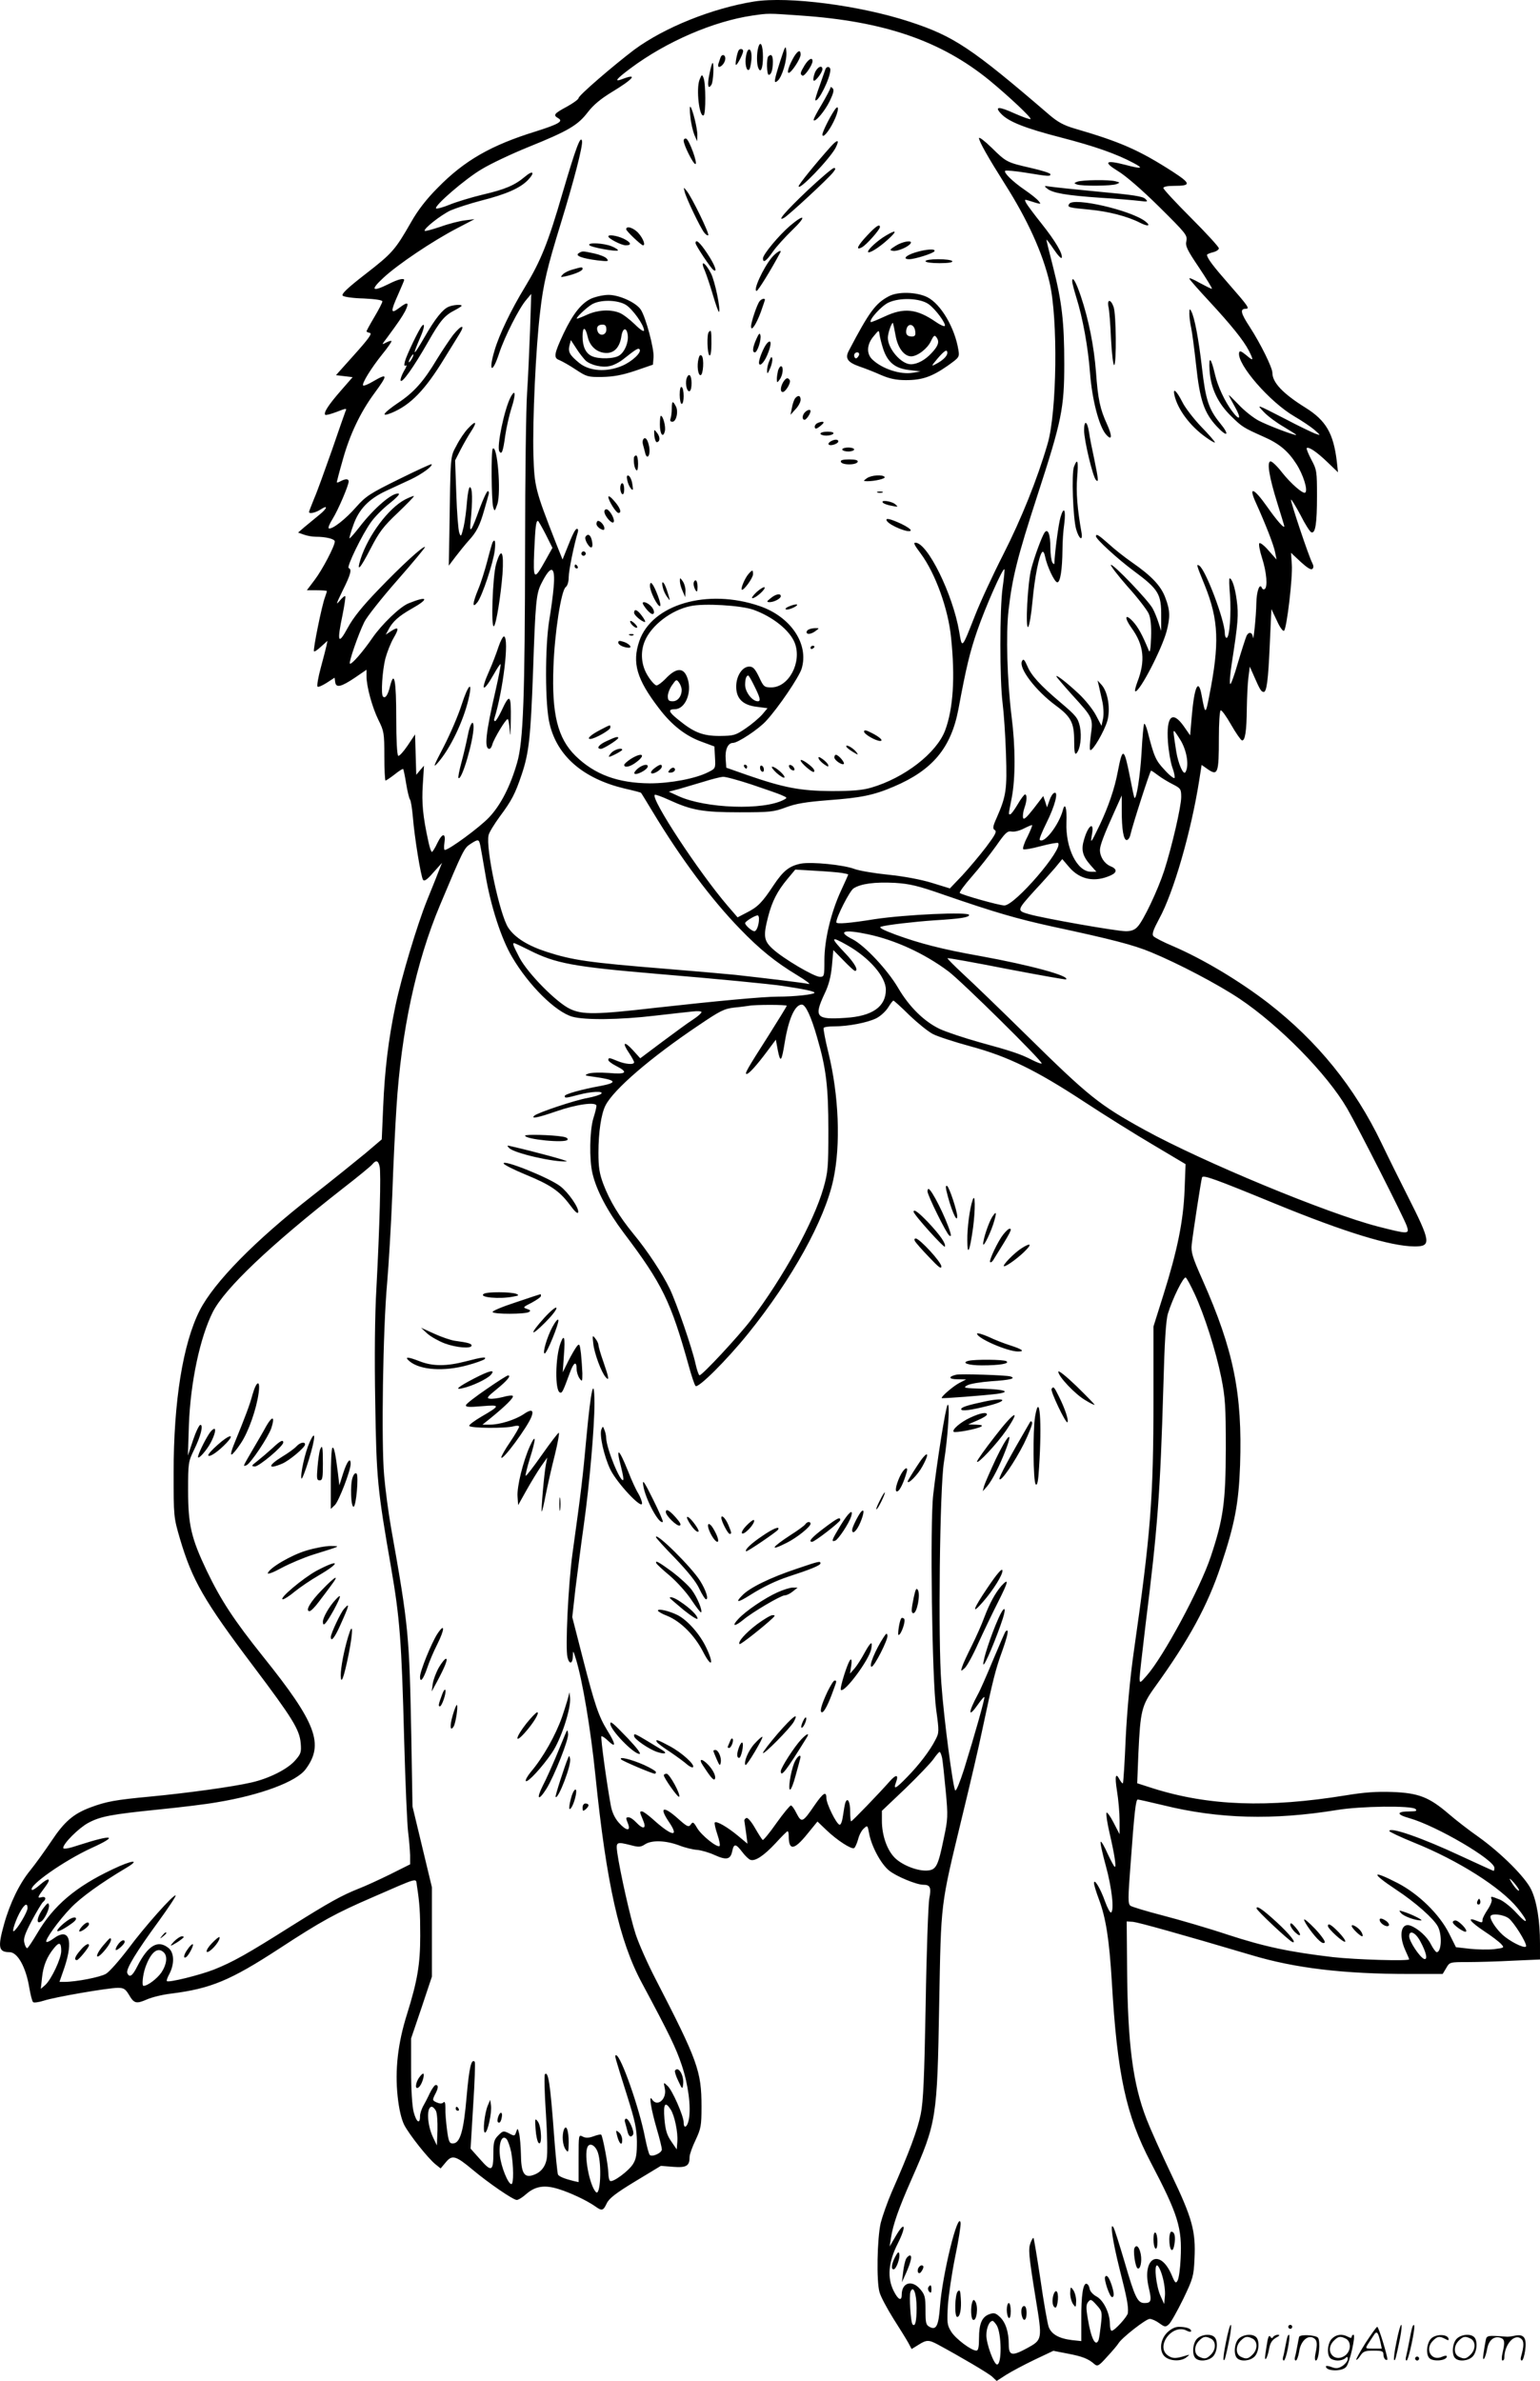 <svg version="1.0" xmlns="http://www.w3.org/2000/svg"
  viewBox="0 0 776.893 1201.019"
 preserveAspectRatio="xMidYMid meet">
<g transform="translate(-0.107,1200.754) scale(0.1,-0.1)"
fill="#000000" stroke="none">
<path d="M3806 12000 c-212 -34 -453 -131 -605 -243 -108 -82 -281 -231 -281
-244 0 -6 -27 -26 -60 -44 -63 -34 -70 -42 -44 -57 29 -16 6 -30 -114 -68
-223 -69 -358 -146 -492 -283 -58 -58 -101 -114 -135 -174 -80 -140 -95 -157
-229 -261 -93 -72 -124 -102 -116 -110 6 -6 53 -13 105 -14 60 -3 95 -8 95
-15 0 -6 -18 -41 -40 -78 -22 -37 -40 -70 -40 -73 0 -2 8 -6 17 -8 13 -2 -7
-30 -77 -108 l-94 -105 42 -5 42 -5 -61 -70 c-61 -70 -87 -110 -77 -120 3 -3
29 4 58 15 48 19 52 19 44 3 -4 -10 -35 -99 -69 -198 -35 -99 -74 -208 -89
-242 -14 -35 -26 -65 -26 -68 0 -11 32 -4 56 11 42 28 38 8 -6 -27 -23 -19
-56 -46 -74 -61 l-31 -27 28 -10 c16 -6 43 -11 61 -11 51 0 96 -11 96 -24 0
-23 -63 -143 -101 -193 l-40 -53 51 0 c27 0 50 -2 50 -4 0 -3 -4 -16 -9 -30
-16 -40 -62 -268 -56 -274 3 -3 19 8 36 24 l32 29 -5 -25 c-3 -14 -16 -64 -29
-112 -13 -48 -20 -90 -16 -94 3 -4 24 5 46 19 l40 26 3 -22 c4 -31 30 -25 101
23 l57 39 0 -32 c0 -53 29 -158 60 -221 28 -56 30 -66 30 -183 0 -67 3 -123 6
-123 3 0 24 14 46 31 21 17 41 30 43 27 2 -2 9 -35 15 -73 6 -38 15 -74 19
-80 5 -5 11 -46 15 -90 8 -100 40 -298 51 -315 6 -10 20 -1 52 36 l44 49 -20
-50 c-10 -27 -36 -90 -56 -140 -49 -122 -128 -384 -159 -531 -35 -168 -54
-320 -62 -512 l-7 -162 -81 -69 c-45 -37 -166 -135 -271 -217 -288 -225 -493
-434 -566 -576 -85 -167 -132 -459 -132 -818 0 -224 0 -225 32 -335 62 -209
120 -311 372 -645 195 -259 231 -317 237 -385 4 -47 1 -55 -28 -88 -38 -44
-132 -91 -220 -111 -95 -22 -321 -53 -509 -71 -181 -17 -223 -25 -304 -55 -85
-32 -131 -71 -196 -169 -33 -49 -81 -116 -107 -148 -55 -67 -103 -166 -133
-274 -32 -115 -27 -139 28 -139 41 0 83 -76 100 -180 6 -35 14 -67 19 -72 4
-4 28 -1 53 7 53 18 326 65 375 65 29 0 38 -6 55 -34 26 -45 37 -48 90 -25 24
11 80 25 124 30 199 25 298 66 545 227 214 140 286 179 471 259 239 104 217
98 223 60 14 -89 17 -136 17 -254 0 -145 -14 -227 -67 -397 -46 -146 -61 -280
-47 -413 7 -66 19 -115 33 -144 26 -50 121 -170 159 -200 l25 -20 26 31 c32
39 50 34 136 -38 80 -67 204 -152 222 -152 8 0 29 13 48 30 46 40 93 47 163
25 61 -19 141 -57 183 -86 36 -26 42 -24 60 14 12 25 45 51 144 111 l129 78
63 -5 c67 -5 82 5 82 51 0 11 13 49 30 84 27 58 30 72 30 169 0 179 -19 231
-232 644 -40 77 -85 179 -100 225 -27 82 -79 315 -93 412 -7 55 -5 56 71 37
37 -10 48 -9 69 5 34 22 103 20 171 -5 30 -12 72 -22 92 -23 21 -2 60 -13 88
-26 60 -27 80 -23 89 19 8 40 18 39 50 -3 14 -19 33 -37 41 -40 24 -9 67 19
127 83 31 34 58 61 61 61 4 0 6 -11 6 -24 0 -75 27 -72 92 8 l53 65 45 -43
c53 -51 127 -99 140 -91 5 3 14 23 20 44 5 21 18 46 29 55 18 17 19 16 26 -22
11 -65 59 -156 101 -190 35 -29 138 -72 173 -72 35 0 41 -14 30 -70 -5 -30
-14 -269 -18 -530 -7 -378 -12 -492 -25 -557 -16 -79 -57 -190 -146 -392 -22
-51 -47 -122 -56 -157 -18 -79 -22 -295 -6 -349 6 -23 38 -82 69 -132 32 -50
66 -105 76 -123 l17 -32 34 21 c41 26 52 26 96 3 113 -61 258 -146 277 -164
l22 -21 48 31 c27 17 91 51 143 76 l95 45 72 -14 c74 -14 105 -26 135 -53 16
-13 22 -10 65 38 27 29 52 59 56 66 16 28 139 124 158 124 11 0 33 -10 49 -22
28 -20 31 -20 48 -5 10 9 42 66 72 127 50 104 53 116 57 203 7 139 -11 205
-117 426 -50 105 -106 230 -125 279 -69 178 -95 378 -98 757 l-2 240 32 -2
c28 -3 237 -61 598 -168 220 -66 464 -95 797 -95 l167 0 18 30 c17 30 18 30
109 30 50 0 152 3 227 7 l137 6 0 81 c0 113 -16 212 -44 271 -29 62 -151 184
-267 267 -46 32 -113 84 -149 115 -99 85 -152 106 -285 111 -80 3 -144 -2
-235 -17 -394 -64 -691 -53 -971 35 l-81 26 6 151 c10 214 16 241 83 334 172
238 267 413 333 612 70 209 90 314 97 507 12 361 -32 580 -189 934 -52 117
-59 141 -55 180 7 62 47 322 52 338 5 14 59 -5 368 -132 354 -145 583 -215
704 -216 86 0 83 22 -35 255 -39 77 -98 196 -131 265 -136 284 -323 514 -571
707 -148 114 -331 223 -482 288 -48 20 -92 43 -98 50 -9 10 -1 32 29 88 72
131 161 438 202 699 l12 77 27 -19 c55 -39 60 -27 60 157 0 72 4 134 9 137 5
3 28 -29 52 -71 24 -42 49 -78 55 -80 16 -5 24 45 25 161 1 55 4 126 8 156 l7
55 22 -50 c29 -66 35 -76 47 -78 16 -3 24 57 32 243 l8 175 28 -59 c15 -34 31
-55 36 -50 14 15 44 270 39 334 l-4 59 49 -46 c33 -30 52 -42 59 -35 7 7 6 16
-1 30 -17 31 -112 315 -107 319 2 3 24 -33 48 -78 23 -46 48 -85 55 -87 20 -6
28 45 28 183 0 123 -1 133 -28 183 -16 30 -26 56 -24 59 10 9 52 -20 105 -71
l53 -51 -6 55 c-17 141 -54 206 -158 271 -114 71 -167 127 -167 176 0 26 -59
146 -114 231 -46 70 -51 92 -20 92 21 0 12 13 -86 125 -79 90 -109 130 -110
147 0 3 14 9 30 13 17 4 30 13 30 20 0 7 -63 76 -140 153 -77 77 -140 145
-140 151 0 7 21 11 53 11 88 0 87 11 -5 71 -171 110 -265 151 -495 218 -55 16
-86 33 -128 69 -393 338 -482 397 -705 470 -250 82 -611 129 -784 102z m236
-71 c421 -29 707 -128 951 -327 97 -80 213 -189 207 -195 -3 -3 -39 10 -80 28
-81 37 -104 36 -69 -1 37 -40 120 -73 302 -120 170 -44 279 -82 367 -129 53
-28 41 -31 -42 -9 -100 26 -113 15 -38 -31 39 -23 123 -96 209 -181 134 -133
143 -143 137 -172 -6 -25 3 -44 63 -133 38 -57 68 -106 66 -108 -2 -2 -29 12
-61 29 -31 18 -55 28 -53 22 2 -6 47 -57 100 -114 112 -121 173 -197 200 -249
26 -52 24 -55 -13 -23 -26 21 -34 24 -36 12 -11 -58 155 -249 279 -321 36 -21
81 -51 100 -67 34 -30 34 -30 5 -20 -15 6 -83 38 -149 73 -152 78 -149 77
-109 35 19 -20 62 -52 98 -73 35 -21 64 -39 64 -41 0 -7 -145 48 -190 72 -28
15 -73 51 -100 80 -28 29 -50 51 -50 48 0 -2 14 -29 31 -59 34 -60 25 -74 -14
-22 -37 49 -73 126 -87 187 -20 86 -32 95 -27 19 6 -90 42 -166 110 -232 54
-53 61 -57 159 -101 81 -35 126 -72 169 -139 34 -53 59 -131 45 -144 -10 -10
-73 45 -118 102 -23 30 -49 55 -57 55 -20 0 -8 -77 34 -211 19 -61 35 -113 35
-116 0 -14 -38 29 -87 99 -67 95 -95 105 -57 21 49 -108 92 -218 98 -253 l7
-35 -40 45 c-21 25 -43 42 -47 37 -4 -4 2 -38 14 -75 23 -71 29 -147 13 -156
-5 -4 -12 0 -14 6 -11 27 -27 -17 -28 -77 -1 -66 -15 -200 -17 -173 -3 26 -20
31 -32 9 -5 -11 -25 -73 -44 -137 -18 -64 -36 -112 -39 -107 -4 6 0 52 8 104
32 206 35 245 25 319 -9 67 -24 110 -36 110 -3 0 -2 -38 2 -84 7 -92 -2 -216
-17 -216 -5 0 -9 10 -9 23 0 64 -97 322 -129 341 -16 10 -15 6 29 -102 69
-173 74 -290 21 -557 -18 -94 -20 -93 -38 5 -16 90 -37 45 -50 -108 l-8 -94
-32 46 c-58 82 -89 51 -80 -78 3 -45 13 -103 22 -129 10 -26 14 -51 11 -54 -3
-4 -27 15 -51 42 -44 47 -52 65 -85 194 -6 23 -14 41 -17 37 -3 -3 -9 -67 -13
-143 -7 -120 -26 -241 -36 -230 -2 2 -12 50 -23 107 -29 147 -37 151 -61 25
-16 -86 -48 -178 -91 -269 -46 -95 -48 -98 -39 -46 12 66 -19 46 -40 -27 -16
-52 -8 -83 31 -128 l31 -35 -27 0 c-70 0 -129 119 -124 249 3 71 -7 105 -18
62 -20 -75 -95 -172 -117 -150 -3 3 12 41 34 85 43 86 62 160 40 152 -8 -2
-19 -20 -25 -39 l-12 -34 -9 28 -10 29 -49 -64 c-37 -47 -50 -58 -53 -45 -2
10 1 32 7 49 13 36 14 68 3 68 -4 0 -21 -22 -37 -50 -16 -27 -33 -50 -37 -50
-10 0 -11 -9 7 83 19 99 19 257 -1 412 -22 180 -29 413 -15 535 19 166 45 269
146 580 122 375 135 438 135 662 0 212 -12 313 -56 487 -19 73 -34 136 -34
139 0 4 17 -18 37 -48 20 -30 38 -49 40 -43 7 19 -32 85 -102 173 -36 45 -71
92 -77 103 -9 17 -8 19 8 14 70 -22 70 -22 54 -3 -8 10 -39 35 -70 56 -61 42
-107 87 -98 96 4 3 51 -1 106 -10 116 -19 122 -19 122 -7 0 5 -44 19 -97 31
-122 28 -125 29 -200 103 -35 34 -63 55 -63 48 0 -17 46 -98 130 -231 114
-179 191 -348 226 -498 43 -183 37 -653 -10 -813 -52 -179 -133 -380 -224
-559 -52 -102 -116 -240 -142 -307 -68 -172 -65 -169 -80 -82 -32 189 -160
449 -221 449 -11 0 -6 -11 27 -55 74 -100 139 -280 153 -424 21 -200 11 -358
-30 -468 -43 -114 -205 -240 -374 -289 -45 -13 -96 -17 -200 -17 -157 1 -240
17 -425 81 l-105 37 -3 42 c-4 49 11 83 37 83 24 0 129 69 167 111 62 67 166
221 179 263 38 124 -54 262 -211 316 -264 91 -545 9 -608 -177 -37 -109 -13
-192 99 -338 65 -86 136 -141 218 -170 l62 -23 3 -55 c3 -56 3 -56 -35 -75
-63 -32 -189 -56 -293 -56 -163 1 -280 45 -376 139 -90 89 -120 211 -111 449
6 171 39 385 62 402 9 7 15 27 15 50 0 33 27 164 46 227 3 9 1 17 -4 17 -9 0
-22 -26 -57 -115 l-16 -40 -36 90 c-102 261 -106 278 -111 438 -5 167 12 544
34 722 16 142 36 224 104 445 66 215 113 395 107 417 -7 29 -31 -35 -98 -263
-73 -252 -110 -343 -190 -475 -69 -113 -130 -240 -153 -319 -33 -110 -11 -121
24 -12 27 81 100 226 136 267 l25 30 -6 -185 c-4 -102 -10 -243 -15 -315 -5
-71 -10 -420 -10 -775 -1 -760 -9 -982 -40 -1089 -34 -119 -83 -215 -142 -277
-46 -49 -202 -164 -223 -164 -4 0 -5 16 -2 35 8 52 -10 52 -35 1 -12 -26 -25
-46 -28 -46 -4 0 -12 24 -18 53 -28 128 -34 195 -28 286 l6 96 -20 -23 -19
-23 -3 102 -3 102 -38 -57 c-21 -31 -42 -54 -47 -51 -6 4 -10 82 -10 188 0
194 -10 246 -31 164 -11 -46 -24 -65 -36 -53 -11 11 -3 131 12 191 9 33 27 79
41 103 30 51 27 61 -12 36 l-27 -18 13 24 c21 42 53 70 118 107 91 51 82 67
-16 27 -43 -17 -135 -106 -182 -174 -48 -70 -106 -137 -114 -130 -6 7 42 147
73 210 12 25 86 119 166 210 79 90 142 166 140 168 -8 8 -120 -95 -236 -216
-80 -83 -126 -140 -154 -192 -48 -89 -55 -72 -26 65 10 50 16 92 14 95 -3 3
-16 -8 -30 -25 -19 -23 -15 -12 16 52 42 84 48 109 31 115 -12 4 68 170 113
232 19 27 61 69 93 94 32 25 53 47 47 49 -29 10 -125 -72 -200 -170 -25 -32
-47 -57 -49 -55 -1 2 7 33 20 68 28 79 77 130 164 171 34 16 90 42 125 58 57
27 113 68 105 77 -2 2 -76 -32 -165 -76 -146 -72 -166 -85 -215 -140 -53 -61
-121 -114 -138 -108 -5 2 3 23 19 48 28 45 81 169 81 189 0 14 -16 14 -41 1
-10 -6 -19 -8 -19 -5 0 2 13 53 30 112 35 127 89 241 160 337 69 94 68 103 -6
60 -25 -15 -47 -24 -51 -21 -8 9 40 87 97 158 28 34 48 64 46 66 -2 3 -15 -1
-28 -8 -22 -12 -22 -11 5 24 61 83 75 104 92 135 22 45 14 50 -29 17 -45 -34
-46 -21 -6 68 16 37 30 69 30 72 0 11 -31 4 -78 -20 -85 -42 -94 -31 -27 31
73 68 249 186 370 249 l90 47 -48 -6 c-26 -3 -82 -17 -123 -32 -42 -14 -78
-24 -80 -21 -9 9 81 80 130 103 28 12 98 35 156 50 126 32 196 63 235 104 37
39 25 51 -16 16 -51 -43 -100 -64 -212 -90 -58 -14 -134 -37 -168 -51 -34 -14
-65 -22 -68 -19 -12 12 148 150 230 198 46 28 152 78 236 112 203 82 249 110
299 175 29 38 67 69 123 103 106 64 132 95 55 66 -48 -19 -37 -3 38 53 181
135 418 237 614 266 83 12 77 12 246 0z m-1288 -2617 l34 -68 -34 -61 c-59
-106 -64 -103 -58 44 6 127 9 153 19 153 2 0 20 -31 39 -68z m40 -267 c-3 -38
-13 -113 -22 -165 -22 -135 -22 -431 2 -525 39 -163 170 -275 377 -325 45 -10
83 -20 84 -22 2 -2 28 -45 59 -96 141 -234 296 -442 440 -590 99 -103 181
-169 289 -234 45 -27 71 -47 57 -44 -26 6 -200 27 -370 46 -52 5 -207 19 -345
30 -396 32 -476 44 -606 86 -96 31 -161 72 -194 122 -43 65 -115 404 -99 467
3 14 29 56 56 93 61 82 78 115 111 213 37 110 45 190 57 514 12 356 16 398 42
449 49 98 72 91 62 -19z m2265 -2 c-15 -108 -15 -466 0 -583 6 -47 14 -161 17
-255 6 -182 1 -213 -47 -323 -20 -44 -21 -55 -9 -62 11 -7 1 -25 -44 -85 -32
-42 -86 -106 -120 -143 l-63 -66 -91 28 c-55 17 -141 33 -219 41 -70 7 -147
20 -171 29 -56 21 -215 37 -271 27 -58 -12 -88 -35 -138 -110 -56 -85 -79
-109 -135 -137 l-46 -24 -50 58 c-145 169 -388 539 -368 560 3 3 36 -9 73 -26
114 -52 169 -62 355 -62 154 0 173 2 234 25 51 19 100 27 213 36 164 12 230
25 332 69 195 83 288 195 325 390 39 210 58 289 95 396 41 119 129 318 137
310 2 -3 -2 -45 -9 -93z m-1258 -111 c98 -35 185 -104 210 -169 36 -97 -31
-223 -119 -223 -35 0 -39 3 -62 53 -20 41 -30 52 -49 52 -35 0 -66 -47 -66
-101 0 -61 34 -94 105 -102 l53 -7 -26 -31 c-15 -17 -52 -49 -83 -70 -53 -36
-60 -38 -132 -39 -86 0 -131 18 -209 82 -49 39 -54 53 -18 53 53 0 88 84 65
154 -19 59 -57 58 -114 -3 -17 -17 -36 -31 -43 -31 -7 0 -27 21 -43 47 -34 53
-40 120 -16 177 33 79 133 156 230 176 68 15 253 4 317 -18z m-1 -372 c36 -71
41 -90 24 -90 -28 0 -64 47 -64 83 0 29 6 47 16 47 2 0 13 -18 24 -40z m-360
-33 c0 -32 -20 -57 -45 -57 -20 0 -25 5 -25 26 0 14 10 40 22 56 20 29 22 30
35 12 7 -10 13 -26 13 -37z m2520 -259 c30 -54 40 -126 21 -156 -10 -16 -36
43 -46 104 -14 92 -16 104 -11 104 3 0 19 -24 36 -52z m-116 -172 c17 -13 50
-33 74 -45 39 -20 42 -24 42 -64 0 -48 -47 -251 -86 -372 -32 -98 -105 -252
-134 -282 -14 -16 -32 -23 -59 -23 -47 0 -416 65 -489 86 -63 18 -62 19 30
121 35 37 80 88 101 112 l37 45 35 -41 c54 -63 129 -78 210 -41 33 15 32 33
-4 47 -29 13 -51 47 -51 81 0 22 20 76 74 195 l36 80 0 -75 c0 -96 9 -150 25
-150 7 0 16 12 19 28 12 52 99 322 104 322 3 0 19 -11 36 -24z m-2051 -46 c67
-23 136 -46 152 -54 28 -12 29 -13 10 -23 -102 -54 -393 -44 -530 18 l-50 23
50 13 c28 8 84 25 125 37 41 13 85 24 98 25 13 1 78 -17 145 -39z m1391 -264
c-16 -30 -25 -59 -21 -62 4 -4 44 3 88 15 45 12 85 19 88 16 28 -29 -218 -315
-271 -315 -26 0 -214 53 -225 63 -3 4 24 41 61 83 37 42 92 112 122 154 46 66
57 77 78 73 13 -3 41 4 62 15 22 11 40 19 42 17 2 -1 -9 -28 -24 -59z m-2760
-43 c3 -16 15 -82 26 -148 26 -156 80 -324 135 -416 84 -143 219 -276 303
-300 62 -18 240 -16 417 5 77 9 161 18 188 21 26 3 47 2 47 -3 0 -5 -19 -22
-42 -37 -24 -15 -93 -66 -155 -112 l-112 -84 -38 42 c-44 48 -55 38 -18 -16
14 -21 25 -42 25 -46 0 -14 -44 -10 -83 6 -43 18 -47 18 -47 5 0 -5 18 -19 40
-30 63 -32 51 -43 -37 -35 -44 3 -89 2 -103 -3 -23 -9 -20 -10 25 -16 115 -16
126 -29 38 -46 -100 -18 -183 -42 -183 -51 0 -12 5 -11 70 6 64 17 129 20 114
5 -5 -5 -36 -15 -68 -21 -64 -11 -255 -75 -270 -90 -18 -17 20 -9 110 22 103
36 204 50 204 28 0 -8 -7 -36 -16 -64 -18 -61 -21 -205 -4 -277 20 -85 74
-188 158 -300 195 -258 237 -346 327 -668 14 -52 30 -99 35 -104 13 -13 156
129 265 264 221 274 387 574 430 777 38 176 28 425 -25 641 -16 64 -26 120
-24 124 3 5 26 8 52 8 73 0 170 19 214 41 22 11 48 36 60 55 11 18 23 34 26
34 3 0 40 -33 81 -74 42 -40 95 -83 119 -95 23 -12 109 -40 190 -62 188 -51
328 -119 572 -279 102 -67 259 -165 349 -218 l163 -97 -5 -130 c-6 -156 -36
-304 -107 -530 l-50 -159 0 -366 c0 -503 -14 -678 -100 -1280 -18 -127 -33
-290 -40 -429 -5 -124 -12 -226 -14 -229 -3 -2 -9 6 -16 17 -21 41 -26 20 -14
-56 7 -43 13 -109 13 -148 l0 -70 -31 60 c-17 33 -33 54 -35 48 -3 -7 4 -52
15 -100 26 -112 35 -173 27 -173 -3 0 -19 30 -36 66 -16 37 -32 64 -35 61 -4
-3 8 -57 25 -119 31 -112 44 -228 27 -238 -4 -3 -18 22 -30 55 -24 68 -56 120
-56 93 0 -8 11 -45 25 -82 35 -93 52 -202 65 -416 27 -468 72 -673 196 -910
139 -265 159 -331 151 -486 -2 -50 -9 -99 -15 -110 -9 -17 -13 -14 -30 27 -59
138 -151 89 -116 -62 16 -68 13 -79 -21 -79 -35 0 -48 26 -100 205 -26 88 -51
167 -56 175 -20 36 -7 -60 30 -208 38 -149 45 -188 42 -222 -1 -17 -67 -90
-82 -90 -5 0 -9 17 -9 38 -1 53 -33 118 -69 136 -16 9 -31 25 -33 38 -2 12 -8
23 -15 25 -18 6 -28 -59 -27 -181 l0 -108 -47 5 c-66 8 -105 30 -118 68 -6 18
-25 124 -41 237 -17 113 -33 208 -35 210 -2 3 -9 -8 -15 -24 -12 -32 -10 -59
26 -282 34 -207 34 -207 -44 -250 -76 -41 -92 -38 -92 20 0 62 -16 111 -45
138 -21 20 -30 22 -52 14 -38 -13 -53 -48 -53 -121 0 -45 -4 -63 -13 -63 -26
0 -104 59 -127 95 -21 34 -22 44 -17 134 4 53 20 163 37 246 17 82 29 158 27
170 -12 64 -92 -261 -104 -423 -7 -96 -19 -120 -51 -103 -20 10 -22 20 -22 86
0 64 -3 77 -26 104 -42 50 -94 35 -94 -28 0 -33 -18 -25 -40 19 -34 67 -28
145 20 240 45 89 37 119 -10 38 l-31 -53 7 45 c10 65 38 146 103 293 127 288
130 308 140 882 10 527 5 489 115 945 41 168 86 361 100 430 57 269 70 318
103 409 29 82 36 117 17 99 -3 -3 -31 -68 -63 -144 -32 -77 -66 -155 -77 -174
-50 -93 -50 -123 1 -50 15 22 30 39 32 37 4 -4 -48 -189 -103 -366 -20 -62
-39 -110 -44 -105 -11 12 -57 357 -70 539 -17 217 -8 988 13 1117 20 124 32
308 18 288 -10 -16 -53 -284 -72 -452 -17 -144 -6 -938 15 -1086 15 -109 15
-115 -4 -151 -26 -52 -82 -126 -143 -188 -57 -59 -71 -66 -56 -27 15 41 1 43
-33 4 -52 -59 -188 -200 -193 -200 -3 0 -5 22 -5 49 0 50 -13 74 -24 46 -3 -8
-8 -37 -12 -65 -4 -30 -11 -49 -18 -47 -16 4 -66 106 -66 134 0 37 -16 27 -59
-35 -60 -88 -66 -91 -91 -43 -11 23 -24 41 -29 41 -5 0 -38 -40 -73 -89 -34
-49 -66 -87 -69 -85 -4 2 -21 29 -39 60 -17 30 -36 53 -43 51 -7 -3 -11 -8
-11 -13 1 -5 5 -33 9 -63 l7 -54 -48 40 c-53 44 -108 76 -117 67 -3 -3 3 -30
13 -60 10 -29 15 -56 11 -59 -14 -8 -91 54 -113 91 -18 31 -22 33 -32 18 -11
-15 -18 -12 -65 30 -74 66 -96 58 -46 -16 56 -82 16 -75 -82 14 -24 21 -47 38
-53 38 -13 0 -13 -1 5 -44 19 -44 2 -50 -35 -11 -13 14 -29 25 -37 25 -16 0
-16 -1 -3 -34 14 -38 -11 -34 -48 8 -20 23 -34 53 -40 88 -21 115 -52 342 -47
347 3 2 19 -8 35 -24 40 -38 38 -16 -5 53 -44 72 -63 127 -126 373 l-51 199
16 143 c10 78 28 222 42 320 29 206 54 495 54 617 -1 144 -18 70 -40 -167 -19
-209 -26 -269 -71 -593 -21 -154 -37 -479 -25 -523 9 -37 26 -34 27 6 1 31 1
31 15 -13 33 -106 75 -354 99 -591 55 -540 120 -832 234 -1044 141 -263 172
-328 201 -414 33 -98 48 -211 36 -275 -7 -39 -26 -50 -26 -15 0 32 -58 165
-82 185 -20 19 -20 19 -13 -14 11 -54 -39 -96 -65 -54 -17 27 -5 -49 25 -152
14 -47 25 -93 25 -101 0 -18 -49 -40 -61 -28 -5 5 -15 44 -24 88 -28 146 -122
415 -146 415 -9 0 -8 -1 56 -205 39 -124 48 -164 49 -230 0 -63 -3 -87 -19
-113 -21 -35 -102 -95 -116 -86 -5 3 -9 21 -9 40 0 35 -28 185 -36 193 -3 3
-20 -1 -39 -8 -25 -9 -40 -9 -55 -1 -20 10 -20 8 -20 -110 l0 -120 -27 6 c-44
11 -71 22 -77 32 -3 6 -13 102 -21 214 -18 242 -28 310 -45 292 -4 -5 -2 -94
5 -197 7 -104 9 -207 4 -230 -8 -44 -34 -73 -77 -84 -38 -9 -52 18 -53 106 -1
42 -5 90 -9 106 -7 28 -8 29 -15 8 -7 -21 -9 -22 -36 -7 -28 14 -31 13 -54
-10 -21 -21 -25 -34 -25 -88 0 -94 -9 -99 -66 -34 l-49 55 13 216 c8 119 11
219 8 222 -17 18 -28 -28 -41 -176 -15 -176 -33 -236 -70 -236 -17 0 -21 10
-29 70 -5 39 -9 87 -8 109 0 26 -3 35 -10 28 -7 -7 -18 -7 -34 0 -22 10 -22
12 -9 39 18 33 19 49 4 49 -5 0 -19 -19 -30 -42 -11 -24 -27 -54 -35 -68 -7
-14 -14 -35 -14 -47 0 -43 -18 -32 -32 20 -8 33 -13 110 -13 212 l0 160 53
156 52 156 0 225 0 225 -49 204 -49 204 -6 350 c-10 516 -13 556 -102 1055
-13 74 -29 193 -35 264 -15 165 -6 741 15 971 8 94 20 294 26 445 5 151 15
349 21 440 24 385 99 734 219 1020 118 281 122 289 154 310 40 26 43 25 50 -7z
m1824 -139 c17 -3 32 -6 32 -8 0 -2 -16 -38 -36 -81 -51 -110 -84 -249 -84
-351 0 -81 -1 -84 -23 -84 -29 0 -185 92 -238 141 -45 41 -48 65 -23 162 20
78 47 130 97 190 l40 48 101 -6 c56 -3 116 -8 134 -11z m517 -111 c258 -89
366 -120 543 -159 303 -65 411 -93 500 -130 138 -57 338 -162 447 -235 201
-135 441 -379 542 -553 57 -99 285 -548 301 -593 14 -42 9 -42 -144 -3 -257
66 -884 326 -1179 488 -230 127 -280 167 -595 477 -129 127 -273 266 -319 308
-46 43 -82 79 -80 81 2 2 137 -22 299 -54 162 -31 297 -55 299 -53 21 17 -180
72 -434 118 -192 34 -306 64 -424 107 -67 25 -89 37 -75 41 29 9 168 25 269
32 133 8 175 15 175 27 0 17 -322 2 -475 -21 -130 -21 -195 -26 -195 -16 0 26
67 158 87 171 37 24 107 33 208 28 76 -5 116 -14 250 -61z m-935 -120 c0 -31
-12 -63 -23 -63 -13 0 -47 30 -47 41 0 8 48 38 63 39 4 0 7 -8 7 -17z m548
-78 c138 -29 285 -96 407 -187 67 -50 479 -457 471 -465 -2 -3 -23 5 -47 17
-58 30 -102 45 -267 90 -78 22 -168 52 -200 67 -78 37 -154 111 -210 207 -54
92 -168 213 -229 245 -80 40 -47 52 75 26z m-102 -56 c111 -63 194 -159 194
-224 0 -86 -69 -134 -204 -142 -148 -10 -160 4 -106 120 22 45 33 88 38 143
l7 79 51 -52 c28 -29 54 -53 58 -53 20 0 -1 39 -49 89 -77 81 -75 89 11 40z
m-1606 -24 c134 -68 223 -84 645 -120 300 -25 569 -51 635 -61 102 -15 160
-27 160 -34 0 -9 -101 -20 -185 -20 -74 0 -309 -22 -615 -56 -304 -35 -371
-36 -435 -5 -68 33 -211 178 -253 257 -32 62 -37 74 -27 74 3 0 37 -16 75 -35z
m1300 -281 c0 -3 -42 -71 -93 -152 -108 -169 -121 -192 -109 -192 11 0 50 43
103 114 l44 59 10 -54 c13 -65 19 -58 35 41 20 121 52 190 86 190 19 0 47 -60
77 -165 46 -156 57 -251 57 -470 0 -187 -2 -210 -25 -291 -49 -171 -203 -451
-367 -667 -61 -80 -244 -277 -258 -277 -4 0 -13 26 -20 57 -17 79 -95 305
-130 379 -38 78 -112 191 -184 278 -72 88 -119 166 -151 250 -20 53 -25 85
-25 159 0 103 14 197 36 239 42 81 228 241 466 401 112 76 132 86 184 92 33 3
66 8 74 9 27 6 190 6 190 0z m-2054 -810 c8 -30 0 -313 -16 -614 -8 -135 -10
-349 -6 -575 6 -389 11 -438 80 -835 44 -254 53 -371 66 -870 6 -217 15 -426
20 -465 5 -38 9 -91 10 -116 l0 -46 -102 -51 c-57 -28 -127 -60 -156 -71 -88
-35 -149 -69 -342 -190 -225 -142 -293 -180 -390 -219 -72 -28 -229 -67 -237
-58 -3 2 3 19 13 37 26 51 24 107 -5 130 -53 43 -103 14 -157 -92 -25 -50 -40
-60 -51 -34 -7 20 45 106 160 263 49 68 87 125 84 128 -8 9 -157 -158 -239
-269 -45 -59 -95 -116 -112 -126 -28 -17 -150 -41 -211 -41 l-24 0 25 72 c47
140 23 205 -56 146 -16 -12 -32 -19 -35 -16 -9 9 63 109 124 172 51 53 151
125 277 200 78 46 33 42 -69 -7 -184 -87 -296 -182 -377 -320 -25 -42 -48 -77
-52 -77 -4 0 -11 12 -14 27 -6 21 3 46 37 111 24 45 50 88 56 94 20 16 15 31
-7 25 -22 -6 -21 -1 18 51 34 45 21 52 -24 13 -20 -18 -39 -30 -42 -27 -20 20
163 148 300 211 139 63 111 71 -60 16 -53 -18 -82 -23 -82 -15 0 22 78 100
126 126 62 33 113 43 359 68 110 11 241 27 290 36 220 36 402 104 448 167 94
126 54 233 -214 567 -147 184 -213 284 -285 434 -78 164 -94 231 -94 405 0
139 1 145 30 205 34 69 48 126 32 126 -6 0 -23 -35 -37 -77 l-26 -78 5 155 c8
215 56 441 121 570 61 119 287 334 655 622 75 58 142 113 149 122 19 23 30 20
37 -10z m4111 -642 c50 -107 108 -290 135 -423 20 -101 23 -142 23 -359 -1
-270 -12 -353 -76 -545 -54 -162 -239 -505 -323 -600 -34 -39 -35 -39 -36 -14
0 14 14 136 30 270 61 488 74 661 90 1204 6 226 13 334 23 366 23 76 79 189
90 182 5 -3 25 -40 44 -81z m-1273 -2343 c3 -16 11 -91 18 -166 12 -127 11
-142 -10 -240 -28 -137 -38 -157 -80 -161 -49 -5 -129 26 -167 64 -39 39 -65
113 -65 187 l0 50 119 113 c65 63 129 130 142 149 13 19 27 35 30 35 4 0 9
-14 13 -31z m1116 -238 c279 -69 555 -76 875 -24 119 20 379 23 397 5 9 -9 3
-12 -27 -12 -70 0 -72 -15 -4 -34 137 -39 429 -210 429 -251 0 -8 -2 -15 -4
-15 -2 0 -76 34 -165 75 -194 91 -361 149 -361 126 0 -4 57 -31 126 -59 221
-89 436 -225 521 -330 58 -71 54 -90 -5 -25 -26 29 -64 59 -84 68 -46 18 -49
19 -42 1 3 -7 -6 -30 -20 -51 -14 -21 -26 -44 -26 -51 0 -17 -1 -17 -34 -4
-47 18 -27 -8 42 -54 37 -24 76 -54 86 -65 17 -19 17 -19 -36 -26 -29 -3 -84
-2 -122 2 l-70 8 -35 70 c-49 97 -153 198 -258 253 -134 69 -138 53 -10 -32
99 -65 192 -148 212 -187 22 -42 18 -129 -6 -129 -5 0 -18 18 -29 39 -19 39
-66 81 -104 95 -46 16 -60 -47 -26 -123 11 -24 20 -45 20 -47 0 -10 -269 -2
-385 11 -219 26 -343 52 -530 113 -99 33 -247 76 -328 97 -81 21 -154 43 -163
49 -13 10 -13 34 1 216 19 262 26 320 36 320 4 0 62 -13 129 -29z m1794 -430
c-5 -5 -29 24 -45 54 -6 11 3 4 20 -15 16 -19 28 -37 25 -39z m-7524 -89 c0
-19 -51 -105 -69 -116 -13 -8 11 63 36 105 20 33 33 38 33 11z m7473 -52 c26
-21 87 -118 87 -139 0 -15 -59 10 -105 45 -35 26 -75 81 -75 103 0 19 66 12
93 -9z m-447 -115 c31 -57 39 -96 19 -89 -22 9 -75 89 -75 114 0 34 32 20 56
-25z m-6856 -49 c0 -38 -50 -144 -81 -172 l-22 -19 6 56 c6 59 24 105 61 150
26 32 36 28 36 -15z m518 -8 c19 -19 14 -61 -13 -101 -22 -31 -69 -67 -90 -67
-9 0 -4 54 9 92 28 79 63 107 94 76z m2556 -791 c20 -30 38 -116 34 -164 l-3
-38 -28 41 c-22 32 -29 57 -34 113 -6 76 3 91 31 48z m-1184 -7 c6 -11 9 -55
8 -98 l-3 -77 -19 40 c-31 65 -34 155 -7 155 6 0 15 -9 21 -20z m380 -209 c12
-67 13 -161 1 -161 -17 0 -52 88 -58 143 -7 64 10 108 33 85 7 -7 18 -38 24
-67z m437 -1 c21 -61 13 -225 -10 -200 -32 35 -60 182 -43 225 10 27 40 12 53
-25z m2848 -625 c9 -30 15 -74 13 -97 l-4 -43 -18 40 c-22 48 -34 155 -18 155
6 0 19 -25 27 -55z m-1240 -160 c0 -68 -7 -96 -20 -83 -10 9 -18 145 -11 164
14 37 31 -6 31 -81z m930 -83 c-4 -36 -9 -71 -12 -79 -15 -37 -38 9 -54 107
-10 57 -9 73 2 86 12 15 16 13 42 -16 28 -31 29 -35 22 -98z m-526 -4 c25 -41
27 -198 2 -198 -16 0 -54 104 -54 147 0 38 15 73 32 73 3 0 12 -10 20 -22z
M3826 11767 c-8 -29 -8 -81 0 -101 12 -31 24 -4 24 54 0 61 -13 87 -24 47z
M3937 11699 c-32 -101 -34 -117 -13 -99 22 18 48 104 44 147 -3 35 -5 32 -31
-48z M3727 11753 c-8 -14 -19 -73 -13 -73 7 0 36 56 36 70 0 12 -17 14 -23 3z
M3765 11727 c-8 -39 2 -84 16 -70 4 4 9 28 11 52 4 54 -18 68 -27 18z M4007
11722 c-25 -43 -38 -82 -27 -82 13 0 60 71 60 92 0 26 -13 22 -33 -10z M3635
11715 c-3 -8 -7 -22 -10 -30 -2 -8 -1 -15 3 -15 14 0 32 24 32 42 0 22 -19 24
-25 3z M3877 11723 c-10 -10 -8 -93 2 -93 13 0 21 26 21 66 0 32 -8 42 -23 27z
M4060 11678 c-22 -37 -24 -44 -11 -52 10 -6 51 53 51 73 0 22 -20 11 -40 -21z
M3580 11634 c-12 -56 -7 -81 10 -54 10 15 14 110 6 110 -3 0 -10 -25 -16 -56z
M4111 11638 c-6 -17 -9 -34 -5 -37 7 -7 43 40 44 57 0 25 -28 11 -39 -20z
M4165 11658 c-2 -7 -16 -44 -29 -83 -14 -38 -24 -71 -22 -73 14 -13 76 112 76
153 0 18 -19 20 -25 3z M3530 11605 c-18 -46 -1 -193 21 -179 11 7 11 162 -1
189 -7 18 -9 18 -20 -10z M4190 11564 c0 -5 -20 -43 -44 -84 -25 -41 -43 -76
-40 -79 9 -10 56 46 81 97 19 40 23 56 14 65 -6 6 -11 7 -11 1z M3484 11417
c3 -32 13 -72 20 -90 l14 -32 1 30 c1 33 -24 133 -35 144 -4 3 -4 -20 0 -52z
M4209 11449 c-25 -38 -59 -107 -59 -120 0 -22 31 13 56 64 28 55 30 98 3 56z
M3450 11298 c0 -22 48 -118 59 -118 14 0 -31 122 -46 128 -7 2 -13 -2 -13 -10z
M4192 11268 c-77 -86 -162 -191 -162 -200 0 -26 156 137 186 193 22 43 11 46
-24 7z M4077 11049 c-114 -108 -161 -163 -120 -140 22 12 221 196 246 228 14
17 15 23 5 23 -7 0 -66 -50 -131 -111z M5436 11091 c-18 -7 -18 -8 -2 -14 24
-9 176 -8 200 2 18 7 18 8 -5 14 -32 9 -169 7 -193 -2z M5284 11056 c27 -22
95 -34 267 -46 85 -5 174 -13 199 -16 41 -5 44 -4 29 10 -11 13 -66 21 -230
36 -117 11 -230 23 -249 26 -32 5 -34 4 -16 -10z M3455 11040 c8 -33 78 -179
98 -205 8 -11 18 -17 21 -14 7 7 -83 192 -109 224 -16 20 -16 19 -10 -5z
M5395 10979 c-11 -17 -4 -19 103 -29 95 -9 192 -34 254 -66 39 -20 57 -17 28
6 -72 57 -364 124 -385 89z M3987 10869 c-57 -49 -137 -145 -137 -165 0 -25
16 -15 50 34 18 26 63 75 99 110 72 69 64 85 -12 21z M4376 10820 c-49 -52
-61 -78 -27 -60 22 11 91 89 91 102 0 18 -20 5 -64 -42z M3160 10851 c0 -9 76
-81 85 -81 13 0 2 32 -21 59 -24 29 -64 42 -64 22z M4470 10819 c-41 -24 -90
-69 -90 -81 0 -14 53 18 100 61 49 44 45 53 -10 20z M3070 10815 c0 -11 66
-45 88 -45 32 0 27 15 -12 34 -33 15 -76 22 -76 11z M3510 10781 c0 -11 78
-129 91 -136 21 -14 6 27 -32 84 -37 56 -59 75 -59 52z M4520 10768 c-32 -20
-33 -23 -13 -26 22 -3 77 20 88 38 11 18 -40 10 -75 -12z M2974 10771 c7 -11
136 -34 144 -27 3 3 -11 13 -31 21 -39 16 -122 21 -113 6z M4618 10734 c-48
-15 -65 -34 -30 -34 28 0 120 29 127 40 9 14 -42 11 -97 -6z M2920 10730 c-19
-12 16 -26 96 -36 53 -6 58 -5 46 9 -7 9 -36 20 -63 26 -60 13 -60 13 -79 1z
M3895 10709 c-44 -53 -97 -169 -77 -169 7 0 71 103 119 193 11 20 -19 3 -42
-24z M4670 10690 c0 -6 30 -10 71 -10 44 0 68 4 64 10 -3 6 -35 10 -71 10 -36
0 -64 -4 -64 -10z M3556 10644 c9 -22 28 -78 42 -126 14 -48 28 -86 30 -84 10
10 -20 154 -40 194 -30 58 -57 71 -32 16z M2890 10648 c-19 -5 -42 -16 -50
-25 -13 -14 -12 -15 15 -9 45 10 85 27 85 37 0 11 -4 10 -50 -3z M5410 10588
c0 -7 9 -42 20 -78 34 -108 60 -254 70 -384 10 -131 44 -265 79 -308 32 -38
35 -13 7 49 -35 76 -46 125 -56 264 -10 130 -37 265 -76 381 -24 72 -44 107
-44 76z M4485 10513 c-67 -35 -100 -80 -202 -275 -20 -38 -6 -58 53 -79 27 -9
76 -28 109 -43 44 -19 78 -26 126 -26 82 0 131 17 210 72 59 42 61 44 55 80
-18 112 -88 231 -156 266 -54 27 -149 30 -195 5z m201 -40 c35 -25 90 -100 81
-110 -4 -3 -24 6 -44 20 -97 67 -161 74 -259 28 -37 -17 -68 -30 -70 -28 -11
10 54 82 89 98 57 27 160 23 203 -8z m-167 -158 c11 -62 43 -105 79 -105 31 0
82 39 99 76 15 31 19 33 29 19 15 -21 9 -42 -25 -78 -32 -35 -72 -57 -105 -57
-48 0 -116 78 -116 134 0 23 20 80 26 74 1 -2 7 -30 13 -63z m99 22 c3 -21 -1
-27 -17 -27 -25 0 -34 14 -26 41 10 29 39 20 43 -14z m-162 -88 c22 -68 60
-100 131 -108 l58 -7 -40 -7 c-61 -10 -152 19 -202 66 -32 29 -30 77 5 118 27
33 27 33 30 9 2 -14 10 -46 18 -71z m324 -22 c0 -16 -24 -39 -60 -57 -22 -12
-21 -9 10 28 37 43 50 50 50 29z m-446 -12 c-4 -8 -10 -15 -15 -15 -5 0 -9 7
-9 15 0 8 7 15 15 15 9 0 12 -6 9 -15z M2983 10501 c-49 -23 -92 -77 -139
-176 -49 -105 -51 -123 -21 -134 14 -6 52 -27 83 -48 55 -36 61 -38 133 -37
55 1 100 9 166 31 l90 31 3 37 c4 41 -39 202 -64 240 -23 36 -109 75 -163 75
-26 0 -65 -9 -88 -19z m175 -31 c34 -21 92 -102 92 -129 0 -9 -19 3 -47 31
-27 26 -61 52 -78 58 -46 18 -108 14 -160 -9 -26 -12 -50 -21 -53 -21 -11 0
44 53 73 71 42 26 129 25 173 -1z m-98 -125 c0 -29 -34 -36 -44 -9 -8 21 1 34
25 34 14 0 19 -7 19 -25z m-94 -37 c11 -49 49 -81 95 -81 40 0 67 30 75 85 7
44 27 46 32 4 4 -36 -15 -83 -42 -101 -24 -18 -105 -20 -139 -4 -31 14 -47 48
-47 99 0 52 14 51 26 -2z m-10 -120 c27 -23 83 -36 121 -27 18 3 49 19 69 35
62 49 74 57 81 50 14 -14 -36 -62 -88 -84 -78 -33 -164 -27 -215 14 -49 40
-58 56 -50 89 l7 27 28 -43 c15 -24 37 -51 47 -61z M3833 10488 c-13 -16 -43
-106 -43 -127 0 -29 26 10 49 72 11 32 21 60 21 62 0 10 -18 5 -27 -7z M5593
10460 c4 -16 10 -91 13 -165 4 -74 11 -132 16 -129 12 8 10 256 -3 293 -14 40
-34 41 -26 1z M2264 10460 c-29 -12 -68 -60 -120 -151 -61 -105 -66 -104 -20
3 18 42 21 67 7 53 -15 -15 -79 -149 -87 -180 -5 -20 -4 -26 5 -21 6 4 2 -9
-10 -28 -11 -20 -19 -41 -17 -48 6 -17 65 66 137 192 63 111 85 137 139 164
17 9 32 19 32 21 0 8 -43 5 -66 -5z m-184 -260 c-6 -11 -13 -20 -16 -20 -2 0
0 9 6 20 6 11 13 20 16 20 2 0 0 -9 -6 -20z M6001 10425 c0 -16 4 -48 9 -70 5
-22 16 -107 25 -188 19 -179 41 -242 104 -310 54 -58 68 -46 17 16 -57 70 -73
118 -91 277 -17 148 -38 259 -55 289 -7 13 -9 10 -9 -14z M2287 10318 c-18
-24 -55 -79 -82 -123 -67 -112 -116 -167 -196 -220 -75 -51 -91 -74 -32 -50
96 40 169 116 266 275 29 47 63 102 76 123 31 50 10 47 -32 -5z M3577 10333
c-11 -10 -8 -111 3 -118 6 -4 10 18 10 59 0 66 -1 72 -13 59z M3817 10298
c-19 -42 -22 -68 -8 -68 13 0 34 65 28 87 -3 13 -8 8 -20 -19z M3869 10274
c-15 -18 -39 -76 -39 -95 0 -25 24 -4 41 36 24 55 23 88 -2 59z M3525 10198
c-9 -34 -3 -83 10 -83 14 0 19 85 6 98 -7 7 -12 2 -16 -15z M3882 10187 c-7
-16 -12 -38 -11 -50 0 -18 3 -16 15 12 8 18 13 41 11 50 -3 12 -7 8 -15 -12z
M3926 10138 c-3 -13 -6 -32 -6 -43 1 -20 1 -20 15 -1 16 22 20 66 6 66 -5 0
-11 -10 -15 -22z M3464 10096 c-7 -29 4 -69 17 -61 12 8 12 72 -1 80 -5 3 -12
-5 -16 -19z M3952 10080 c-14 -24 -16 -50 -2 -50 14 0 43 48 35 60 -9 15 -19
12 -33 -10z M3430 10016 c0 -25 5 -46 10 -46 6 0 10 18 10 39 0 22 -4 43 -10
46 -6 4 -10 -12 -10 -39z M5926 10013 c17 -72 79 -155 158 -211 25 -18 46 -30
46 -26 0 4 -31 40 -70 80 -38 40 -81 96 -94 123 -30 59 -50 76 -40 34z M2577
10004 c-32 -61 -71 -251 -57 -273 12 -20 19 -1 30 80 6 41 20 102 31 137 23
70 21 103 -4 56z M4012 9998 c-5 -7 -13 -29 -16 -48 l-7 -35 25 28 c15 15 26
37 26 48 0 22 -13 25 -28 7z M3390 9946 c0 -19 -3 -41 -6 -50 -4 -10 -1 -16 9
-16 20 0 32 53 17 79 -15 29 -20 26 -20 -13z M4062 9928 c-14 -14 -16 -38 -2
-38 9 0 30 31 30 44 0 10 -15 7 -28 -6z M3330 9866 c0 -49 16 -70 25 -34 6 23
-9 78 -20 78 -3 0 -5 -20 -5 -44z M2363 9847 c-17 -17 -44 -57 -59 -87 -32
-60 -30 -39 -36 -446 l-3 -160 34 45 c19 25 49 62 66 81 40 43 57 77 79 155
10 33 19 68 22 78 3 9 1 17 -4 17 -5 0 -23 -39 -41 -87 -41 -115 -53 -133 -46
-68 11 108 10 175 -4 175 -4 0 -11 -33 -14 -72 -3 -40 -10 -98 -17 -128 -12
-50 -14 -53 -22 -30 -5 14 -12 102 -15 195 l-6 170 28 55 c15 29 39 71 53 92
32 49 24 57 -15 15z M4121 9871 c-7 -5 -12 -14 -9 -21 2 -8 11 -5 28 9 17 14
20 20 10 21 -8 0 -21 -4 -29 -9z M5470 9837 c0 -50 44 -235 60 -251 14 -14 13
0 -9 107 -11 50 -23 111 -26 134 -9 58 -25 64 -25 10z M3302 9810 c2 -19 8
-34 13 -33 17 3 17 27 0 48 -15 19 -15 18 -13 -15z M4140 9820 c0 -5 13 -10
29 -10 17 0 33 5 36 10 4 6 -8 10 -29 10 -20 0 -36 -4 -36 -10z M3246 9791
c-3 -5 -4 -15 -2 -23 2 -7 7 -26 11 -42 9 -43 29 -17 21 28 -7 37 -20 53 -30
37z M4190 9780 c-8 -5 -12 -12 -8 -15 9 -9 48 4 48 16 0 12 -21 11 -40 -1z
M2487 9744 c-9 -9 -7 -261 2 -294 7 -24 8 -23 21 14 20 60 0 303 -23 280z
M4250 9740 c0 -5 14 -10 30 -10 17 0 30 5 30 10 0 6 -13 10 -30 10 -16 0 -30
-4 -30 -10z M3199 9698 c-2 -25 3 -53 12 -62 5 -6 9 6 9 32 0 23 -4 42 -10 42
-5 0 -11 -6 -11 -12z M4243 9678 c2 -8 20 -13 42 -13 22 0 40 5 43 13 2 8 -10
12 -43 12 -33 0 -45 -4 -42 -12z M5419 9653 c-13 -33 -5 -259 11 -315 14 -50
35 -63 27 -17 -21 119 -28 204 -22 277 7 85 2 102 -16 55z M3166 9583 c3 -15
12 -34 19 -41 10 -11 11 -6 6 24 -3 21 -12 39 -19 42 -9 3 -11 -4 -6 -25z
M4374 9595 c-19 -14 -19 -14 1 -15 40 0 94 13 89 21 -8 14 -68 10 -90 -6z
M3130 9546 c0 -14 5 -28 10 -31 6 -4 10 7 10 24 0 17 -4 31 -10 31 -5 0 -10
-11 -10 -24z M4428 9523 c6 -2 18 -2 25 0 6 3 1 5 -13 5 -14 0 -19 -2 -12 -5z
M2045 9488 c-84 -44 -186 -180 -225 -301 -22 -71 -2 -49 50 52 44 85 64 112
137 181 47 45 84 83 82 85 -2 2 -22 -6 -44 -17z M3070 9501 c0 -18 39 -81 51
-81 18 0 9 26 -21 60 -16 19 -29 29 -30 21z M4456 9471 c5 -5 25 -12 44 -15
33 -7 34 -6 16 9 -21 16 -77 22 -60 6z M3050 9427 c0 -21 37 -64 46 -54 10 10
-16 59 -33 65 -7 2 -13 -3 -13 -11z M5351 9398 c-10 -33 -28 -170 -31 -233 0
-5 -5 -3 -10 5 -5 8 -10 42 -10 75 0 68 -13 100 -30 75 -14 -22 -49 -116 -66
-180 -19 -69 -31 -310 -16 -295 6 6 16 65 22 132 11 120 33 230 49 246 5 5 11
-6 14 -22 10 -50 48 -131 62 -131 15 0 25 64 26 164 0 39 4 98 9 131 9 72 -2
92 -19 33z M4475 9380 c15 -24 112 -63 120 -49 4 5 -18 20 -47 34 -56 26 -83
32 -73 15z M3010 9365 c0 -8 9 -19 20 -25 15 -8 20 -8 20 3 0 14 -19 37 -32
37 -4 0 -8 -7 -8 -15z M2955 9300 c-4 -6 1 -23 11 -38 19 -29 30 -17 20 23 -7
26 -20 32 -31 15z M5530 9302 c0 -14 109 -114 190 -174 127 -94 140 -117 139
-231 l0 -72 -13 40 c-7 22 -20 55 -30 73 -21 40 -202 229 -211 220 -3 -3 35
-53 85 -110 51 -56 98 -118 106 -136 10 -23 14 -61 12 -120 -2 -58 -6 -80 -11
-67 -34 82 -54 118 -80 147 -41 44 -46 21 -7 -33 62 -86 70 -165 29 -271 -10
-27 -15 -48 -10 -48 23 0 132 211 157 302 19 72 18 108 -6 170 -22 60 -69 110
-170 180 -36 25 -88 66 -116 92 -52 46 -64 53 -64 38z M2486 9272 c-2 -4 -14
-45 -26 -92 -12 -46 -32 -111 -46 -144 -30 -73 -32 -101 -4 -66 24 32 79 197
87 261 5 45 1 61 -11 41z M2936 9221 c-4 -5 -2 -12 3 -15 5 -4 12 -2 15 3 4 5
2 12 -3 15 -5 4 -12 2 -15 -3z M2504 9163 c-18 -61 -27 -330 -11 -314 12 12
34 152 43 262 8 116 -6 140 -32 52z M2900 9150 c0 -5 5 -10 11 -10 5 0 7 5 4
10 -3 6 -8 10 -11 10 -2 0 -4 -4 -4 -10z M3777 9112 c-17 -19 -40 -72 -34 -79
8 -8 57 59 57 78 0 23 -3 24 -23 1z M3431 9075 c0 -11 6 -33 14 -50 l13 -30 1
31 c1 16 -6 39 -14 50 -14 19 -14 19 -14 -1z M3500 9063 c0 -10 5 -25 10 -33
7 -11 10 -7 10 18 0 17 -4 32 -10 32 -5 0 -10 -8 -10 -17z M3280 9052 c0 -28
37 -102 50 -102 6 0 1 23 -10 52 -23 61 -40 82 -40 50z M3345 9043 c3 -14 13
-36 22 -47 15 -21 15 -21 8 4 -13 45 -24 70 -31 70 -3 0 -3 -12 1 -27z M3818
9021 c-18 -17 -28 -31 -21 -31 17 0 69 47 61 55 -3 3 -21 -7 -40 -24z M3889
8990 c-21 -17 -22 -19 -6 -20 23 0 57 18 57 30 0 16 -26 11 -51 -10z M3246
8958 c13 -23 37 -48 46 -48 15 0 9 26 -10 43 -22 20 -46 23 -36 5z M3980 8948
c-14 -6 -20 -12 -13 -15 6 -2 24 3 40 11 32 17 11 20 -27 4z M3200 8916 c0
-12 40 -46 55 -46 4 0 -3 14 -15 30 -23 32 -40 39 -40 16z M3180 8873 c0 -13
29 -38 35 -31 3 3 -4 13 -15 23 -11 10 -20 13 -20 8z M4083 8833 c-7 -2 -13
-9 -13 -14 0 -14 24 -11 46 6 19 14 19 14 -1 14 -11 0 -26 -3 -32 -6z M3178
8803 c7 -3 16 -2 19 1 4 3 -2 6 -13 5 -11 0 -14 -3 -6 -6z M2516 8745 c-10
-31 -31 -86 -47 -122 -46 -103 -32 -114 23 -17 17 30 32 53 34 51 3 -2 -9 -62
-25 -133 -50 -216 -58 -294 -31 -294 5 0 12 10 15 23 9 30 67 127 77 127 4 0
9 -28 11 -62 2 -36 4 -12 5 56 2 132 -5 139 -48 46 -13 -27 -27 -50 -31 -50
-5 0 -7 6 -4 13 44 141 76 404 49 414 -5 2 -18 -22 -28 -52z M3120 8766 c0
-12 28 -25 53 -26 19 0 4 19 -23 29 -24 8 -30 7 -30 -3z M4090 8739 c0 -5 5
-7 10 -4 6 3 10 8 10 11 0 2 -4 4 -10 4 -5 0 -10 -5 -10 -11z M5157 8673 c-19
-35 69 -150 171 -225 76 -56 92 -87 92 -177 0 -54 3 -72 11 -64 20 20 28 85
18 135 -10 44 -19 55 -98 122 -103 87 -148 137 -167 183 -15 34 -20 39 -27 26z
M5330 8596 c0 -3 36 -45 79 -93 106 -116 107 -118 95 -204 -5 -39 -7 -72 -3
-75 12 -7 70 93 86 146 17 60 4 145 -28 182 l-21 23 6 -25 c3 -14 11 -48 17
-76 7 -29 9 -69 5 -90 l-8 -38 -29 55 c-16 30 -55 78 -86 107 -61 57 -113 97
-113 88z M2330 8453 c-17 -54 -58 -149 -91 -213 -51 -98 -56 -110 -29 -80 61
69 128 207 155 322 22 95 -1 76 -35 -29z M2361 8298 c-7 -35 -21 -96 -32 -136
-11 -41 -18 -76 -15 -79 16 -16 76 189 76 257 0 43 -18 17 -29 -42z M3028
8325 c-46 -24 -69 -45 -49 -45 22 0 101 45 101 57 0 16 4 17 -52 -12z M4360
8317 c0 -13 59 -47 81 -47 19 0 -2 20 -42 40 -29 15 -39 17 -39 7z M3063 8270
c-41 -18 -57 -40 -30 -40 13 0 87 47 87 55 0 9 -14 5 -57 -15z M4270 8243 c0
-5 15 -17 33 -28 28 -17 30 -17 18 -1 -17 21 -51 40 -51 29z M3085 8210 c-10
-11 -15 -20 -11 -20 10 0 66 30 66 35 0 13 -39 2 -55 -15z M3183 8179 c-18
-12 -33 -25 -33 -30 0 -16 30 -10 60 13 53 39 30 53 -27 17z M4210 8187 c0
-14 39 -41 48 -33 6 7 -27 46 -40 46 -4 0 -8 -6 -8 -13z M4131 8181 c3 -8 16
-21 29 -30 18 -12 22 -13 19 -2 -3 8 -16 21 -29 30 -18 12 -22 13 -19 2z
M4040 8172 c0 -13 61 -65 67 -58 8 7 -5 23 -37 46 -17 12 -30 17 -30 12z
M3219 8131 c-13 -11 -21 -22 -17 -26 9 -9 60 17 66 33 6 18 -23 14 -49 -7z
M3301 8131 c-13 -10 -19 -21 -14 -24 11 -7 53 19 53 34 0 14 -12 11 -39 -10z
M3755 8140 c3 -5 8 -10 11 -10 2 0 4 5 4 10 0 6 -5 10 -11 10 -5 0 -7 -4 -4
-10z M3837 8143 c-3 -5 -2 -15 2 -22 5 -7 11 -9 14 -4 3 5 2 15 -2 22 -5 7
-11 9 -14 4z M3982 8139 c2 -7 10 -15 17 -17 8 -3 12 1 9 9 -2 7 -10 15 -17
17 -8 3 -12 -1 -9 -9z M3380 8125 c-10 -12 -10 -15 3 -15 19 0 31 16 18 24 -5
3 -14 -1 -21 -9z M3918 8109 c19 -17 37 -27 40 -24 8 8 -44 55 -61 55 -7 0 3
-14 21 -31z M2650 6279 c0 -19 203 -39 214 -21 4 7 -6 13 -26 16 -53 9 -188
12 -188 5z M2570 6216 c26 -26 227 -72 290 -67 12 2 -162 49 -275 75 -27 7
-29 6 -15 -8z M2542 6138 c2 -6 51 -31 109 -55 127 -52 172 -83 224 -152 27
-37 41 -49 43 -38 4 22 -50 100 -91 131 -56 43 -293 138 -285 114z M4775 6003
c20 -87 55 -172 55 -131 0 26 -40 147 -51 153 -6 4 -8 -4 -4 -22z M4680 5998
c0 -20 96 -214 110 -223 9 -6 10 -1 5 16 -23 76 -95 219 -110 219 -3 0 -5 -6
-5 -12z M4908 5955 c-15 -43 -28 -142 -27 -204 0 -84 12 -58 29 64 12 93 11
179 -2 140z M4610 5895 c0 -14 155 -186 158 -176 5 16 -23 57 -86 124 -49 51
-72 67 -72 52z M5006 5868 c-18 -29 -46 -113 -45 -136 1 -20 43 68 57 121 12
42 8 46 -12 15z M5062 5780 c-27 -34 -73 -132 -66 -139 3 -3 10 1 15 9 91 146
99 161 82 159 -5 0 -18 -13 -31 -29z M4617 5746 c4 -7 36 -44 71 -80 47 -50
62 -62 62 -47 0 22 -110 141 -129 141 -7 0 -9 -5 -4 -14z M5155 5711 c-37 -23
-103 -91 -88 -91 14 0 82 51 112 84 29 30 18 34 -24 7z M2442 5481 c-29 -18
79 -28 149 -14 28 5 30 7 14 14 -27 10 -147 11 -163 0z M2603 5438 c-68 -22
-120 -44 -117 -49 7 -12 165 -11 183 0 11 7 8 10 -10 16 -21 7 -20 9 24 31 26
14 47 29 47 34 0 6 -1 10 -2 9 -2 0 -58 -18 -125 -41z M2747 5360 c-76 -84
-73 -101 4 -24 34 34 60 67 57 74 -2 7 -28 -14 -61 -50z M2788 5314 c-27 -50
-52 -134 -39 -134 11 0 72 150 69 168 -2 9 -14 -5 -30 -34z M2156 5281 c18
-16 57 -38 88 -50 59 -22 136 -28 136 -11 0 10 -18 15 -84 24 -21 3 -68 19
-105 36 l-66 30 31 -29z M4930 5280 c0 -23 153 -90 207 -90 36 0 22 11 -40 31
-29 9 -78 28 -109 43 -32 14 -58 21 -58 16z M2994 5230 c5 -49 41 -146 63
-170 19 -21 16 -3 -12 78 -14 39 -25 78 -25 85 0 7 -7 22 -16 33 -14 18 -15
16 -10 -26z M2829 5233 c-27 -72 -29 -241 -3 -250 11 -4 15 5 50 100 19 53 34
61 34 19 0 -16 7 -37 15 -48 13 -18 14 -16 14 26 -1 25 -4 69 -7 99 -6 49 -8
53 -21 37 -8 -10 -27 -43 -43 -74 l-28 -57 6 88 c7 89 1 108 -17 60z M2068
5140 c54 -44 173 -52 292 -19 41 11 79 25 85 30 14 14 -11 11 -95 -11 -96 -25
-166 -25 -230 0 -64 25 -82 25 -52 0z M4887 5143 c-39 -10 -1 -23 67 -23 90 0
143 9 124 21 -13 9 -159 10 -191 2z M5340 5088 c0 -24 86 -115 137 -144 24
-15 45 -25 46 -23 1 2 -40 44 -90 93 -54 52 -93 83 -93 74z M2393 5054 c-81
-42 -102 -60 -58 -49 50 11 122 46 141 66 28 31 -4 24 -83 -17z M4825 5073
c-42 -10 -38 -23 6 -23 l44 -1 -35 -18 c-32 -17 -94 -71 -88 -76 3 -3 212 13
276 21 77 10 43 23 -65 26 -98 3 -106 4 -83 17 13 8 68 17 122 21 94 6 127 14
97 24 -21 7 -251 14 -274 9z M2455 5000 c-54 -37 -101 -73 -103 -80 -4 -10 13
-12 79 -6 96 8 96 4 -2 -53 -34 -20 -61 -40 -61 -46 2 -12 184 -14 225 -2 15
4 27 3 27 -2 0 -5 -20 -40 -45 -77 -25 -36 -45 -72 -45 -78 1 -25 135 156 153
207 12 33 -3 37 -40 11 -43 -29 -124 -54 -172 -53 l-36 0 40 32 c75 61 120
105 113 113 -4 4 -27 1 -51 -6 -24 -6 -53 -10 -65 -8 -18 2 -12 10 35 48 52
42 76 71 56 69 -4 0 -53 -31 -108 -69z M5306 5001 c-7 -10 72 -176 80 -168 8
8 -13 71 -43 130 -24 49 -28 53 -37 38z M4970 4938 c-89 -19 -120 -29 -120
-39 0 -12 50 -5 140 18 101 26 84 43 -20 21z M5223 4863 c-12 -72 -10 -330 3
-343 8 -8 13 16 17 87 15 226 3 387 -20 256z M4895 4856 c-48 -22 -93 -61 -83
-71 6 -7 119 14 138 26 11 6 3 9 -25 10 l-40 1 48 21 c26 11 47 24 47 29 0 14
-34 8 -85 -16z M5022 4764 c-51 -65 -92 -123 -92 -129 0 -18 101 90 147 157
79 116 40 96 -55 -28z M5198 4835 c-105 -180 -158 -279 -155 -288 6 -18 76 84
124 179 25 51 43 98 41 105 -2 7 -7 9 -10 4z M3035 4797 c-11 -27 13 -135 45
-202 33 -68 160 -204 160 -171 0 10 -9 33 -19 50 -11 17 -34 67 -51 111 -48
120 -64 128 -35 19 8 -32 13 -59 10 -62 -14 -14 -84 157 -86 212 0 11 -4 30
-9 41 -7 19 -8 19 -15 2z M2735 4669 c-42 -60 -79 -108 -82 -106 -2 3 7 42 21
87 32 101 32 132 0 62 -34 -76 -66 -204 -62 -254 l3 -43 42 75 c23 41 56 95
73 120 l32 45 -7 -35 c-9 -46 -25 -233 -21 -237 2 -2 11 36 20 84 10 49 30
139 46 201 15 61 24 112 20 112 -4 0 -42 -50 -85 -111z M5025 4648 c-29 -62
-56 -124 -60 -138 l-6 -25 22 25 c26 31 64 105 95 187 39 103 7 72 -51 -49z
M4627 4612 c-26 -40 -47 -75 -47 -77 0 -19 52 34 74 75 44 80 24 82 -27 2z
M4540 4558 c-22 -48 -26 -83 -9 -72 11 6 30 46 43 92 13 40 -14 24 -34 -20z
M3246 4515 c10 -69 81 -201 99 -184 2 3 -20 54 -50 114 -45 91 -54 103 -49 70z
M4440 4439 c-12 -23 -20 -43 -18 -45 3 -2 14 17 26 41 27 56 20 60 -8 4z
M2823 4420 c0 -30 2 -43 4 -27 2 15 2 39 0 55 -2 15 -4 2 -4 -28z M3360 4380
c0 -18 56 -73 70 -68 9 3 3 15 -20 41 -32 36 -50 46 -50 27z M4343 4379 c-15
-20 -43 -76 -43 -89 0 -26 23 -6 41 37 20 47 22 76 2 52z M4241 4312 c-45 -75
-48 -84 -26 -76 16 7 69 87 80 122 13 43 -13 21 -54 -46z M3477 4329 c20 -33
41 -54 48 -47 6 6 -37 66 -53 73 -9 3 -7 -5 5 -26z M3640 4351 c0 -17 33 -81
42 -81 11 0 10 5 -6 44 -14 34 -36 56 -36 37z M4158 4299 c-61 -46 -82 -69
-60 -69 13 0 142 100 142 110 0 17 -13 11 -82 -41z M3765 4310 c-32 -33 -27
-54 6 -24 25 22 43 54 31 54 -4 0 -21 -13 -37 -30z M4064 4319 c-3 -6 -37 -31
-75 -55 -98 -64 -108 -84 -19 -39 52 26 120 81 120 96 0 13 -17 11 -26 -2z
M3575 4298 c10 -32 34 -68 45 -68 11 0 -1 35 -22 69 -17 28 -31 27 -23 -1z
M3846 4259 c-55 -37 -89 -69 -81 -77 4 -4 154 98 161 109 12 21 -25 6 -80 -32z
M3310 4254 c0 -4 44 -53 98 -108 63 -66 106 -119 121 -153 14 -29 29 -53 34
-53 14 0 -1 47 -30 93 -43 69 -223 247 -223 221z M3312 4122 c2 -5 32 -33 68
-63 36 -31 85 -85 109 -122 25 -37 46 -65 49 -63 8 9 -19 75 -47 113 -16 22
-60 62 -98 91 -68 50 -88 61 -81 44z M4020 4094 c-132 -44 -239 -96 -275 -135
-37 -37 -22 -37 38 1 68 43 133 74 197 95 105 34 160 56 160 66 0 13 -5 12
-120 -27z M4982 3997 c-72 -106 -83 -140 -23 -71 52 59 103 141 99 160 -2 12
-27 -16 -76 -89z M5053 4008 c-31 -36 -59 -87 -86 -158 -13 -36 -42 -101 -64
-145 -22 -44 -44 -91 -48 -105 -8 -24 -7 -25 13 -7 11 10 42 66 68 125 27 59
72 153 101 210 51 101 56 123 16 80z M3923 3975 c-64 -29 -159 -93 -197 -134
-36 -38 -20 -41 24 -5 46 39 191 124 210 124 10 0 28 9 41 20 l24 19 -25 0
c-14 0 -48 -11 -77 -24z M4611 3951 c-13 -63 -14 -81 -2 -81 18 0 36 93 23
116 -8 14 -12 6 -21 -35z M3380 3947 c0 -2 32 -29 70 -61 39 -31 70 -51 70
-43 0 15 -37 52 -87 85 -27 19 -53 28 -53 19z M5038 3844 c-38 -85 -80 -213
-76 -232 4 -15 68 138 98 231 20 63 6 64 -22 1z M3320 3883 c0 -4 21 -17 48
-27 68 -28 138 -99 180 -181 43 -84 57 -65 16 21 -32 68 -94 138 -144 164 -42
21 -100 35 -100 23z M3820 3814 c-59 -45 -98 -89 -88 -100 5 -4 124 90 168
132 12 12 12 14 -2 14 -9 0 -44 -21 -78 -46z M4547 3843 c-9 -14 -19 -83 -13
-83 13 0 38 72 28 82 -5 5 -12 6 -15 1z M2207 3765 c-30 -47 -87 -187 -87
-216 0 -33 17 -12 36 44 9 28 32 83 51 120 39 78 39 111 0 52z M4459 3749
c-42 -64 -77 -149 -61 -149 14 0 84 138 80 157 -2 14 -6 12 -19 -8z M4362
3669 c-15 -28 -37 -63 -50 -78 l-23 -26 6 38 c4 23 2 37 -3 33 -13 -8 -56
-145 -49 -153 18 -17 142 151 153 205 9 46 -2 39 -34 -19z M2215 3596 c-14
-25 -28 -62 -31 -83 l-5 -38 27 50 c39 73 56 115 45 115 -6 0 -22 -20 -36 -44z
M4176 3475 c-31 -66 -42 -105 -28 -105 11 0 34 46 57 111 18 49 18 49 6 49 -5
0 -20 -25 -35 -55z M2233 3464 c-20 -53 -22 -64 -13 -64 10 0 33 66 28 82 -2
6 -9 -2 -15 -18z M2872 3465 c-1 -11 -17 -63 -35 -117 -33 -94 -96 -206 -159
-280 -17 -21 -28 -41 -24 -45 9 -9 83 71 131 142 46 67 97 223 92 278 -2 23
-4 33 -5 22z M2285 3355 c-16 -54 -13 -85 5 -56 10 18 23 101 16 108 -2 3 -12
-20 -21 -52z M2656 3313 c-55 -70 -61 -106 -8 -47 44 49 77 104 63 104 -5 0
-30 -26 -55 -57z M3925 3263 c-41 -48 -75 -92 -75 -98 0 -14 139 126 156 158
27 51 -5 27 -81 -60z M4052 3325 c-7 -15 -11 -30 -8 -32 7 -7 28 36 24 49 -2
6 -9 -2 -16 -17z M3080 3312 c0 -31 117 -152 147 -152 10 0 -12 29 -58 78 -77
80 -89 90 -89 74z M2852 3258 c-6 -15 -27 -66 -47 -114 -20 -47 -49 -113 -66
-145 -34 -68 -22 -79 18 -16 39 62 115 253 110 279 -3 22 -4 22 -15 -4z M3200
3250 c0 -15 76 -67 116 -80 42 -14 55 -7 22 12 -145 88 -138 84 -138 68z
M4043 3233 c-35 -37 -103 -143 -103 -160 0 -33 26 0 128 165 20 30 6 28 -25
-5z M3807 3211 c-31 -34 -56 -95 -45 -107 3 -2 24 28 47 67 23 39 41 73 38 75
-2 3 -20 -13 -40 -35z M3684 3224 c-4 -10 -9 -22 -11 -26 -2 -5 0 -8 6 -8 11
0 26 39 17 47 -3 3 -9 -3 -12 -13z M3315 3220 c3 -6 34 -29 68 -51 34 -23 72
-51 84 -62 13 -11 26 -17 30 -14 12 12 -57 74 -117 106 -61 33 -75 37 -65 21z
M3730 3196 c-13 -34 -13 -56 0 -56 10 0 25 68 16 77 -3 3 -10 -6 -16 -21z
M3600 3175 c0 -3 8 -22 17 -43 14 -32 17 -34 20 -15 5 24 -12 63 -27 63 -6 0
-10 -2 -10 -5z M2867 3140 c-16 -37 -67 -194 -63 -197 13 -14 81 163 73 193
-3 16 -5 16 -10 4z M4007 3113 c-18 -47 -31 -133 -20 -133 5 0 17 30 27 68 10
37 21 75 23 85 10 33 -15 17 -30 -20z M3135 3132 c9 -9 157 -72 170 -72 3 0 5
4 5 9 0 4 -26 20 -59 35 -65 29 -132 45 -116 28z M3547 3102 c37 -57 53 -76
59 -70 10 10 -5 44 -31 72 -33 35 -52 34 -28 -2z M3350 3052 c0 -13 71 -114
77 -108 10 9 -48 116 -63 116 -8 0 -14 -3 -14 -8z M2881 2934 c-7 -26 -10 -49
-7 -51 6 -7 23 27 31 65 11 51 -11 38 -24 -14z M2940 2889 c0 -18 2 -19 15 -9
8 7 15 16 15 21 0 5 -7 9 -15 9 -9 0 -15 -9 -15 -21z M3406 1562 c-2 -4 5 -28
17 -52 19 -41 21 -43 24 -19 7 45 -24 98 -41 71z M2116 1528 c-21 -29 -22 -66
-2 -49 15 12 30 60 23 68 -3 2 -12 -6 -21 -19z M2462 1387 c-17 -41 -27 -137
-14 -137 13 0 35 100 30 137 l-4 28 -12 -28z M2300 1370 c0 -5 5 -10 11 -10 5
0 7 5 4 10 -3 6 -8 10 -11 10 -2 0 -4 -4 -4 -10z M2516 1334 c-8 -22 -7 -34 3
-34 5 0 11 11 13 25 6 28 -6 34 -16 9z M2703 1267 c2 -32 9 -63 15 -69 19 -19
15 84 -4 108 -14 18 -15 15 -11 -39z M3154 1303 c3 -10 8 -30 12 -45 6 -28 18
-36 29 -18 8 13 -21 80 -35 80 -6 0 -9 -8 -6 -17z M2846 1265 c-11 -29 -7 -80
9 -101 13 -17 14 -15 15 36 0 60 -12 94 -24 65z M3114 1235 c10 -41 26 -56 26
-23 0 14 -7 32 -17 39 -15 13 -16 11 -9 -16z M5820 711 c0 -22 5 -43 10 -46 6
-4 10 10 10 34 0 22 -4 43 -10 46 -6 4 -10 -10 -10 -34z M5900 713 c0 -57 17
-76 25 -30 8 40 2 67 -15 67 -5 0 -10 -17 -10 -37z M5725 669 c-9 -13 3 -97
15 -104 13 -8 23 33 16 71 -7 36 -21 51 -31 33z M4517 623 c-18 -35 -22 -63
-8 -63 13 0 33 55 29 77 -3 14 -7 12 -21 -14z M4572 613 c-5 -10 -12 -40 -15
-68 l-6 -50 20 44 c26 59 33 91 20 91 -5 0 -14 -8 -19 -17z M4633 565 c-8 -22
6 -33 17 -15 13 20 12 30 0 30 -6 0 -13 -7 -17 -15z M5576 522 c-7 -12 23
-102 35 -102 12 0 11 20 -2 61 -14 41 -25 54 -33 41z M4684 469 c-3 -6 -1 -16
5 -22 8 -8 11 -5 11 11 0 24 -5 28 -16 11z M5400 439 c0 -19 7 -44 15 -55 13
-18 14 -17 15 17 0 19 -7 44 -15 55 -13 18 -14 17 -15 -17z M4833 449 c-15
-15 -18 -129 -3 -129 14 0 22 39 18 94 -2 38 -5 45 -15 35z M5314 426 c-7 -30
-2 -56 11 -59 6 -1 11 17 13 41 3 45 -13 58 -24 18z M4906 395 c-9 -25 -7 -83
3 -89 19 -12 29 66 12 92 -7 11 -10 10 -15 -3z M5080 356 c0 -19 5 -38 10 -41
6 -4 10 10 10 34 0 23 -4 41 -10 41 -5 0 -10 -15 -10 -34z M5156 364 c-8 -21
4 -65 15 -58 12 7 12 61 0 68 -5 3 -12 -1 -15 -10z M1275 4973 c-14 -52 -34
-106 -95 -255 -11 -27 -16 -48 -11 -48 5 0 26 25 47 57 39 58 79 173 90 255 9
68 -11 61 -31 -9z M1345 4815 c-15 -28 -46 -81 -69 -120 -51 -88 -51 -86 -32
-79 21 8 111 143 126 188 19 59 6 64 -25 11z M1058 4778 c-26 -39 -58 -107
-58 -120 1 -15 44 34 64 72 20 38 28 70 18 70 -5 0 -16 -10 -24 -22z M1100
4720 c-30 -26 -52 -51 -48 -55 8 -9 52 22 91 63 47 50 15 44 -43 -8z M1562
4730 c-22 -49 -47 -161 -40 -181 2 -6 19 36 37 95 35 114 36 160 3 86z M1375
4702 c-22 -20 -56 -49 -75 -64 -31 -24 -33 -27 -13 -28 21 0 143 102 143 121
0 16 -15 9 -55 -29z M1496 4711 c-10 -11 -42 -34 -72 -52 -73 -45 -73 -66 0
-35 36 15 116 82 116 97 0 16 -26 10 -44 -10z M1615 4693 c-3 -10 -9 -48 -12
-85 -5 -59 -4 -68 11 -68 14 0 16 13 16 85 0 87 -3 99 -15 68z M1678 4704 c-5
-4 -8 -75 -8 -158 l0 -150 21 20 c20 21 79 173 79 207 0 36 -18 14 -37 -45
l-20 -63 -7 60 c-12 97 -20 137 -28 129z M1780 4555 c-13 -34 -9 -151 5 -148
13 3 26 155 15 167 -6 6 -14 -2 -20 -19z M1547 4186 c-77 -23 -186 -87 -195
-114 -2 -8 29 4 69 26 41 22 112 52 159 67 144 45 141 43 90 44 -25 0 -80 -10
-123 -23z M1598 4084 c-68 -37 -194 -143 -170 -144 7 0 34 17 60 39 26 21 80
58 120 81 115 67 107 86 -10 24z M1625 3987 c-59 -60 -86 -107 -62 -107 7 1
28 22 47 48 19 25 48 63 63 84 43 57 20 46 -48 -25z M1693 3937 c-31 -33 -63
-89 -63 -110 0 -29 15 -12 55 59 38 71 41 88 8 51z M1737 3892 c-17 -18 -67
-125 -67 -142 0 -28 20 -3 47 58 47 104 50 118 20 84z M1757 3750 c-21 -70
-37 -154 -37 -194 1 -52 16 -11 40 107 24 121 22 172 -3 87z M223 2386 c-35
-44 -43 -90 -14 -71 17 10 43 65 39 83 -2 13 -8 11 -25 -12z M355 2328 c-27
-15 -65 -50 -65 -60 0 -9 39 11 80 42 26 20 15 34 -15 18z M415 2290 c-10 -11
-16 -22 -14 -25 7 -6 49 24 49 36 0 15 -16 10 -35 -11z M819 2243 c-13 -16
-12 -17 4 -4 9 7 17 15 17 17 0 8 -8 3 -21 -13z M879 2214 c-20 -22 -21 -25
-4 -16 11 6 29 17 40 26 16 12 17 15 4 16 -8 0 -26 -12 -40 -26z M1070 2205
c-36 -37 -35 -62 1 -29 23 21 43 53 37 60 -3 2 -20 -12 -38 -31z M521 2193
c-43 -52 -39 -78 4 -29 30 34 45 66 31 66 -3 0 -18 -17 -35 -37z M596 2198
c-9 -12 -13 -24 -11 -27 6 -5 45 29 45 41 0 15 -19 8 -34 -14z M406 2169 c-27
-31 -33 -49 -17 -49 9 0 61 64 61 74 0 15 -21 3 -44 -25z M948 2175 c-20 -26
-24 -50 -8 -40 14 9 42 65 33 65 -5 0 -16 -11 -25 -25z M7456 2421 c-4 -7 -5
-15 -2 -18 9 -9 19 4 14 18 -4 11 -6 11 -12 0z M6340 2381 c0 -10 164 -164
181 -170 24 -8 -14 40 -78 99 -72 66 -103 87 -103 71z M7069 2357 c13 -16 71
-37 101 -37 15 0 -48 32 -91 45 -21 7 -22 6 -10 -8z M6580 2324 c0 -13 49 -82
78 -107 12 -11 22 -14 26 -8 4 5 -18 36 -48 68 -31 32 -55 53 -56 47z M6962
2318 c6 -17 36 -34 45 -24 4 4 -1 14 -11 22 -24 17 -39 18 -34 2z M7330 2311
c0 -13 60 -55 67 -47 9 8 -37 56 -54 56 -7 0 -13 -4 -13 -9z M6510 2299 c0 -8
11 -26 25 -39 32 -30 33 -10 0 27 -17 20 -24 23 -25 12z M6700 2292 c0 -14 79
-86 87 -79 4 4 -11 25 -32 47 -38 39 -55 49 -55 32z M6820 2292 c0 -10 43 -52
53 -52 4 0 3 9 -3 20 -11 21 -50 46 -50 32z M6186 194 c-10 -47 -15 -88 -12
-91 5 -6 9 7 30 110 7 37 10 67 6 67 -4 0 -15 -39 -24 -86z M6500 270 c0 -5 5
-10 10 -10 6 0 10 5 10 10 0 6 -4 10 -10 10 -5 0 -10 -4 -10 -10z M7046 194
c-10 -47 -15 -88 -12 -91 5 -6 9 7 30 110 7 37 10 67 6 67 -4 0 -15 -39 -24
-86z M7126 269 c-3 -8 -10 -41 -16 -74 -6 -33 -14 -68 -16 -77 -3 -10 -1 -18
3 -18 10 0 46 171 38 178 -2 3 -7 -1 -9 -9z M5889 241 c-38 -38 -41 -101 -7
-125 29 -20 79 -20 104 0 18 14 18 15 1 10 -53 -17 -69 -17 -92 -2 -69 45 21
166 94 126 12 -6 21 -7 21 -1 0 12 -25 21 -62 21 -19 0 -39 -10 -59 -29z
M6890 189 c-28 -45 -49 -83 -47 -85 2 -3 12 7 21 21 14 21 24 25 66 25 43 0
50 -3 50 -19 0 -11 5 -23 10 -26 6 -3 10 -3 10 1 0 20 -44 164 -51 164 -4 0
-30 -37 -59 -81z m75 4 l7 -33 -42 0 c-42 0 -42 0 -28 23 8 12 21 32 29 44 15
25 22 18 34 -34z M6040 210 c-22 -22 -27 -79 -8 -98 19 -19 66 -14 88 8 22 22
27 79 8 98 -19 19 -66 14 -88 -8z m71 0 c25 -14 25 -54 -1 -80 -23 -23 -33
-24 -61 -10 -25 14 -25 54 1 80 23 23 33 24 61 10z M6250 210 c-22 -22 -27
-79 -8 -98 19 -19 66 -14 88 8 22 22 27 79 8 98 -19 19 -66 14 -88 -8z m71 0
c25 -14 25 -54 -1 -80 -23 -23 -33 -24 -61 -10 -25 14 -25 54 1 80 23 23 33
24 61 10z M6396 204 c-3 -16 -8 -47 -11 -69 -8 -51 10 -26 19 27 5 27 15 42
34 53 18 10 22 14 10 15 -9 0 -20 -5 -24 -11 -5 -8 -9 -8 -14 1 -5 8 -10 3
-14 -16z M6497 223 c-2 -4 -7 -26 -11 -48 -4 -22 -9 -48 -12 -57 -3 -10 -1
-18 4 -18 4 0 14 28 20 62 11 58 10 81 -1 61z M6555 220 c-1 -3 -5 -23 -9 -45
-4 -22 -9 -48 -12 -57 -3 -10 -1 -18 4 -18 5 0 13 20 17 45 7 53 44 87 74 68
17 -11 19 -28 8 -80 -4 -18 -3 -33 2 -33 16 0 24 99 11 115 -12 14 -87 18 -95
5z M6720 210 c-22 -22 -27 -79 -8 -98 7 -7 24 -12 38 -12 14 0 31 5 38 12 9 9
12 8 12 -5 0 -9 -12 -24 -26 -34 -21 -13 -32 -15 -55 -6 -16 6 -29 8 -29 3 0
-24 81 -27 102 -2 18 19 50 162 37 162 -5 0 -9 -5 -9 -10 0 -7 -6 -7 -19 0
-30 16 -59 12 -81 -10z m71 0 c29 -16 25 -65 -6 -86 -56 -37 -103 28 -55 76
23 23 33 24 61 10z M7221 211 c-23 -23 -28 -80 -9 -99 19 -19 88 -13 88 9 0 5
-11 4 -24 -2 -54 -25 -89 38 -46 81 23 23 33 24 62 9 16 -9 19 -8 16 3 -8 22
-64 22 -87 -1z M7350 210 c-22 -22 -27 -79 -8 -98 19 -19 66 -14 88 8 22 22
27 79 8 98 -19 19 -66 14 -88 -8z m71 0 c25 -14 25 -54 -1 -80 -23 -23 -33
-24 -61 -10 -25 14 -25 54 1 80 23 23 33 24 61 10z M7496 201 c-3 -14 -8 -44
-11 -66 -8 -51 10 -26 19 27 8 41 35 63 66 53 22 -7 24 -21 11 -77 -5 -22 -5
-38 0 -38 5 0 9 6 9 13 0 68 51 125 85 97 15 -13 15 -35 -1 -92 -3 -10 -1 -18
4 -18 6 0 13 23 17 50 9 63 -5 84 -49 76 -17 -4 -35 -6 -41 -6 -101 8 -104 7
-109 -19z M7140 110 c0 -5 5 -10 10 -10 6 0 10 5 10 10 0 6 -4 10 -10 10 -5 0
-10 -4 -10 -10z"/>
</g>
</svg>
